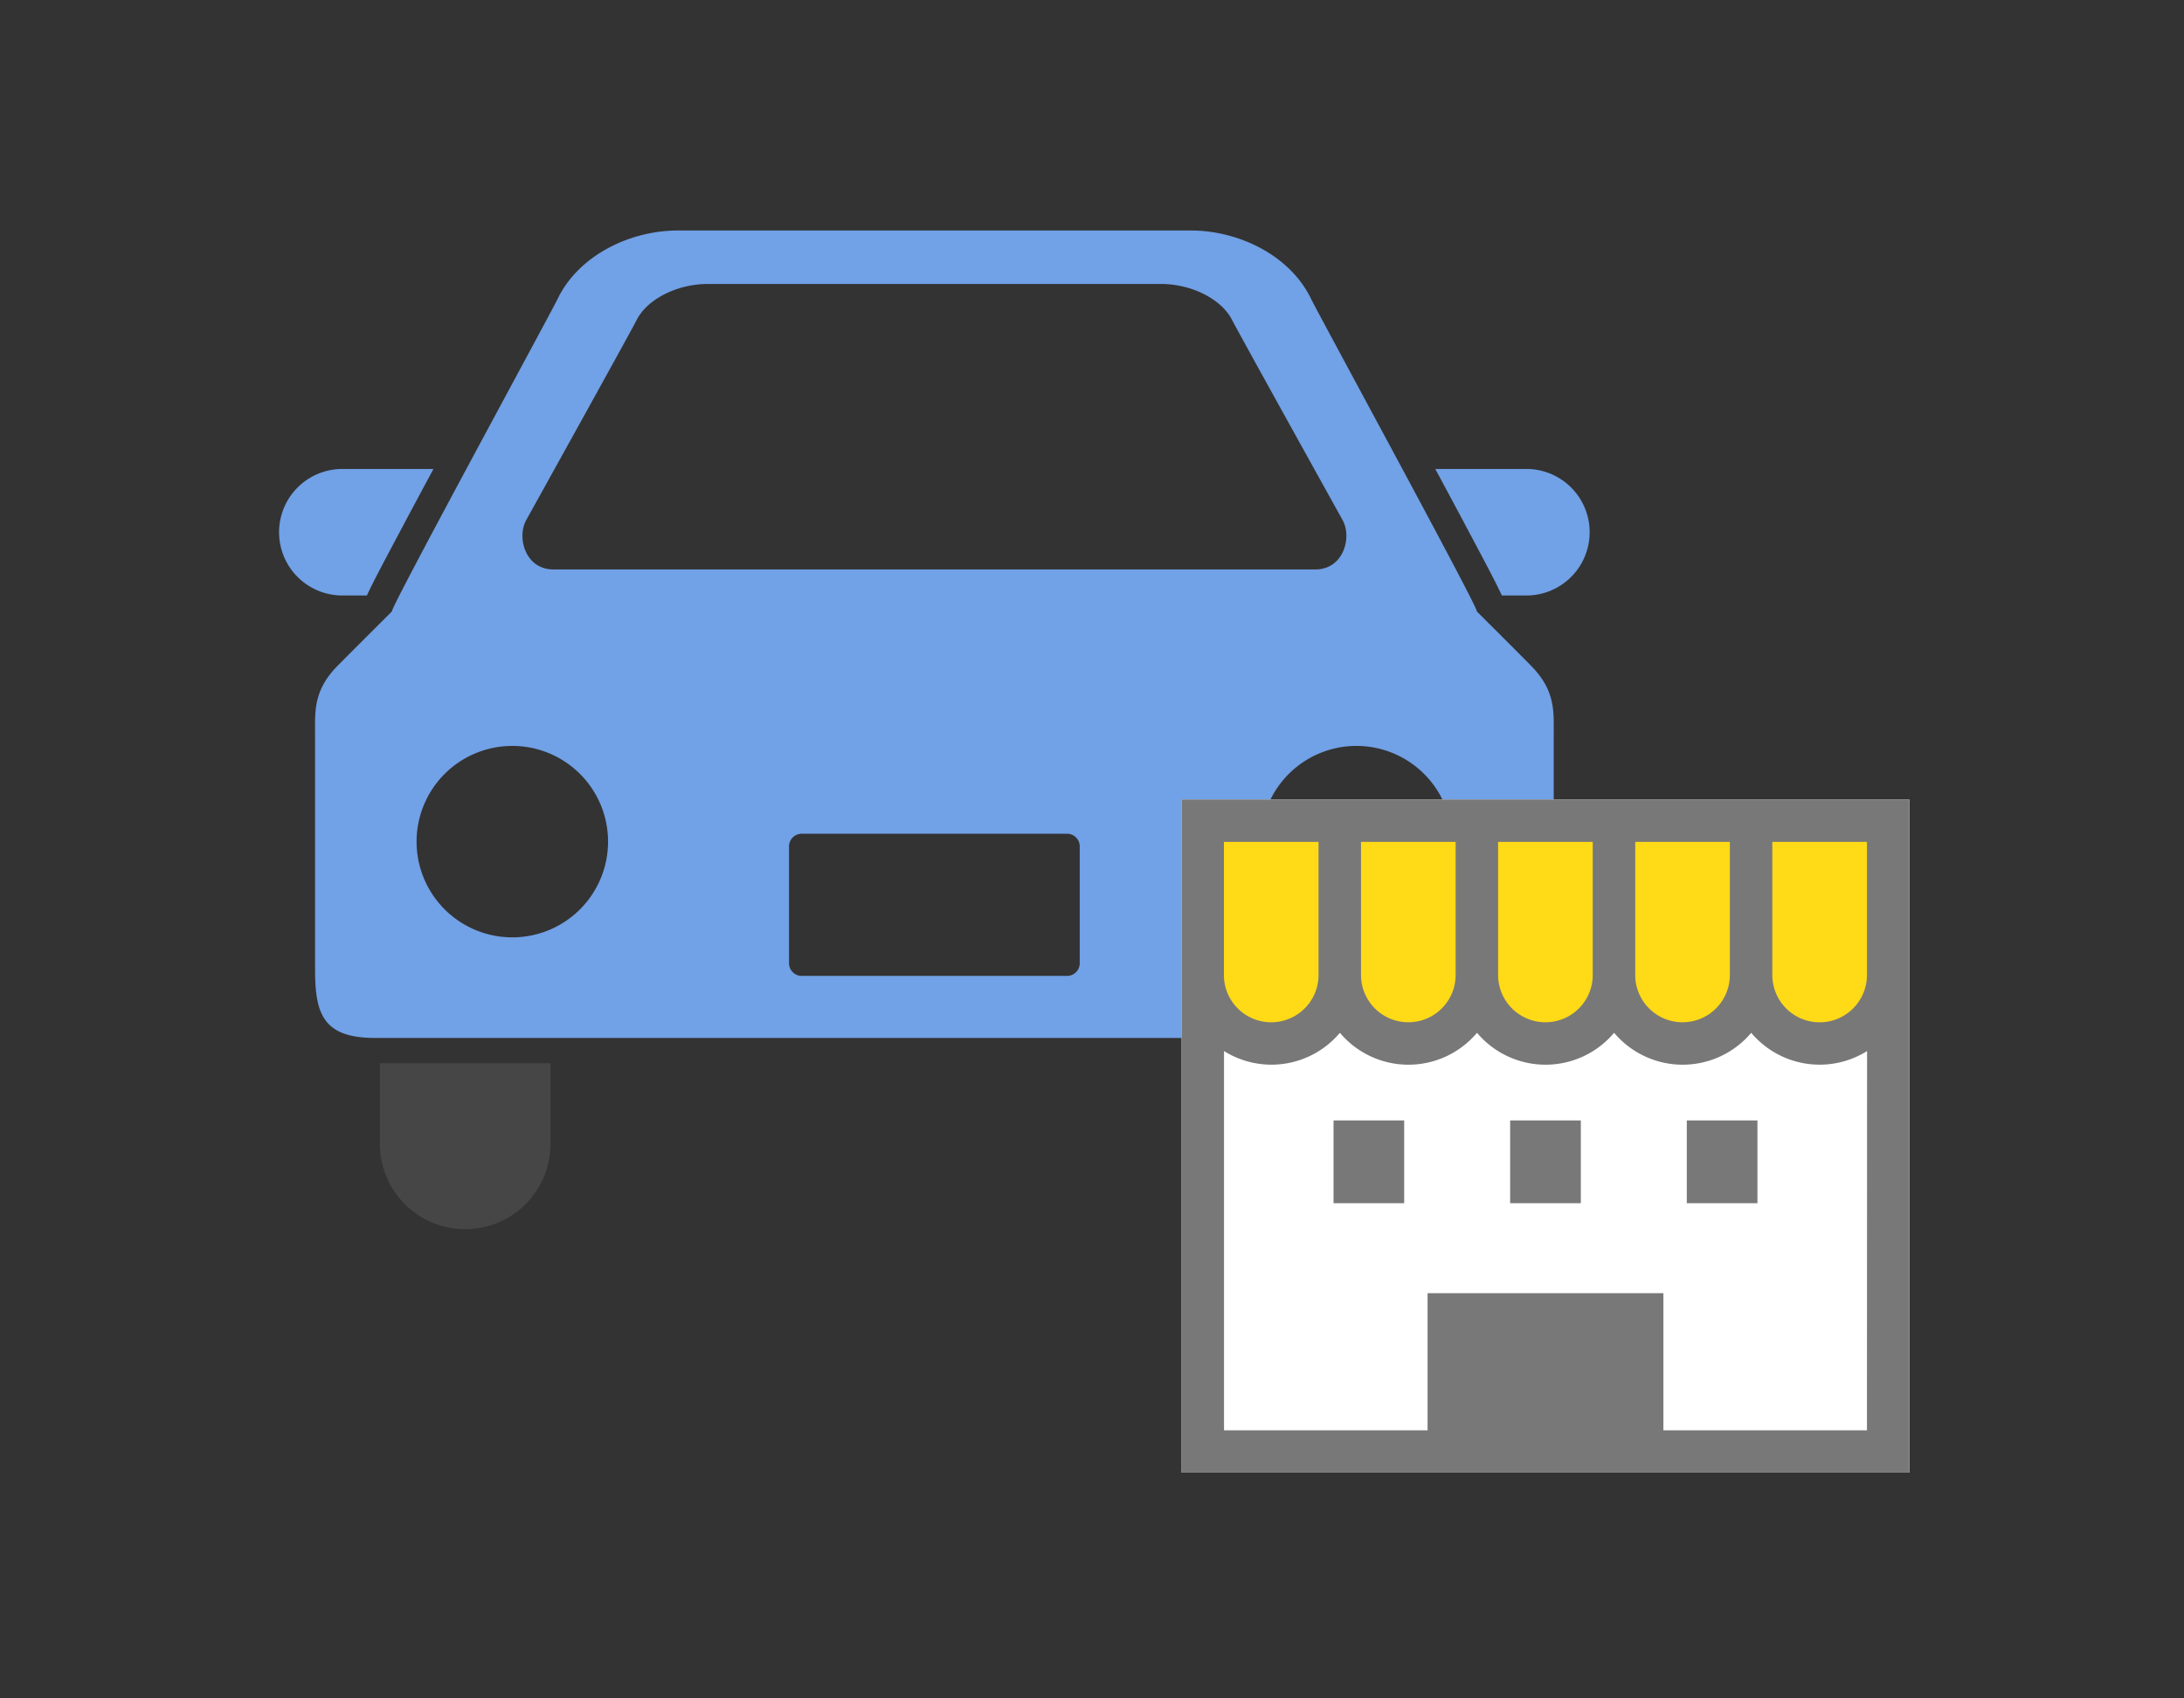 <svg xmlns="http://www.w3.org/2000/svg" xmlns:xlink="http://www.w3.org/1999/xlink" width="180" height="140" viewBox="0 0 180 140">
  <rect x="0" y="0" width="180" height="140" fill="#333333" stroke="none"/>
  <defs>
    <clipPath id="clip-path">
      <rect id="長方形_1152" data-name="長方形 1152" width="134.364" height="102.391" transform="translate(0 0)" fill="none"/>
    </clipPath>
  </defs>
  <g id="グループ_671" data-name="グループ 671" transform="translate(-8137 -1747)">
    <rect id="長方形_1171" data-name="長方形 1171" width="180" height="140" transform="translate(8137 1747)" fill="none"/>
    <g id="グループ_670" data-name="グループ 670" transform="translate(8160 1766)">
      <g id="グループ_635" data-name="グループ 635" clip-path="url(#clip-path)">
        <path id="パス_307" data-name="パス 307" d="M7.239,30.087c.485-1.061,1.414-2.805,3.043-5.868.748-1.411,1.585-2.967,2.442-4.562H5.215a5.215,5.215,0,0,0,0,10.43Z" fill="#71a1e6"/>
        <path id="パス_308" data-name="パス 308" d="M102.8,19.657H95.293c.86,1.6,1.694,3.151,2.442,4.562,1.629,3.063,2.555,4.806,3.043,5.868H102.8a5.215,5.215,0,0,0,0-10.43" fill="#71a1e6"/>
        <path id="パス_309" data-name="パス 309" d="M8.31,75.294a7.029,7.029,0,1,0,14.059,0V68.645H8.31Z" fill="#464646"/>
        <path id="パス_310" data-name="パス 310" d="M85.641,75.294a7.033,7.033,0,0,0,14.066,0V68.645H85.641Z" fill="#464646"/>
        <path id="パス_311" data-name="パス 311" d="M98.709,31.392c.356.106-13.015-24.433-13.654-25.758C83.367,2.12,79.194,0,75.126,0H32.889C28.818,0,24.654,2.12,22.96,5.634c-.64,1.325-14,25.864-13.651,25.758,0,0-4.325,4.315-4.654,4.662-1.82,1.955-1.688,3.645-1.688,5.34V60.922c0,3.643.649,5.637,4.945,5.637h92.194c4.295,0,4.948-1.994,4.948-5.637V41.394c0-1.694.129-3.385-1.7-5.34-.316-.347-4.647-4.662-4.647-4.662M20.372,23.867S28.96,8.4,29.467,7.388c.867-1.728,3.339-2.98,5.868-2.98H72.683c2.532,0,5,1.253,5.868,2.98.511,1.012,9.1,16.479,9.1,16.479.791,1.424.093,4.074-2.251,4.074H22.62c-2.343,0-3.039-2.65-2.248-4.074m-1.147,34.4a7.89,7.89,0,1,1,7.889-7.888,7.889,7.889,0,0,1-7.889,7.888M65.988,60.4a1.045,1.045,0,0,1-1.042,1.045H43.075A1.045,1.045,0,0,1,42.03,60.4V50.762a1.041,1.041,0,0,1,1.045-1.035H64.947a1.04,1.04,0,0,1,1.041,1.035Zm22.805-2.133a7.89,7.89,0,1,1,7.892-7.888,7.892,7.892,0,0,1-7.892,7.888" fill="#71a1e6"/>
        <rect id="長方形_1148" data-name="長方形 1148" width="59.977" height="55.486" transform="translate(74.387 46.905)" fill="#fff"/>
        <path id="パス_312" data-name="パス 312" d="M77.094,49.243h55.343V66.134H76.494Z" fill="#ffda16"/>
        <path id="パス_313" data-name="パス 313" d="M74.387,46.9v55.486h59.977V46.9ZM111.771,50.4h7.8V61.367a3.9,3.9,0,0,1-7.8,0Zm-11.3,0h7.8V61.367a3.9,3.9,0,0,1-7.8,0Zm-11.3,0h7.8V61.367a3.9,3.9,0,0,1-7.8,0Zm-11.3,0h7.8V61.367a3.9,3.9,0,0,1-7.8,0ZM130.87,98.9H114.093V87.6H94.658V98.9H77.881V67.64a7.369,7.369,0,0,0,9.55-1.506,7.383,7.383,0,0,0,11.3,0,7.384,7.384,0,0,0,11.3,0,7.384,7.384,0,0,0,11.3,0,7.368,7.368,0,0,0,9.549,1.506Zm0-37.53a3.9,3.9,0,1,1-7.8,0V50.4h7.8Z" fill="#787878"/>
        <rect id="長方形_1149" data-name="長方形 1149" width="5.823" height="6.824" transform="translate(86.906 73.358)" fill="#787878"/>
        <rect id="長方形_1150" data-name="長方形 1150" width="5.823" height="6.824" transform="translate(116.021 73.358)" fill="#787878"/>
        <rect id="長方形_1151" data-name="長方形 1151" width="5.824" height="6.824" transform="translate(101.463 73.358)" fill="#787878"/>
      </g>
    </g>
  </g>
</svg>

